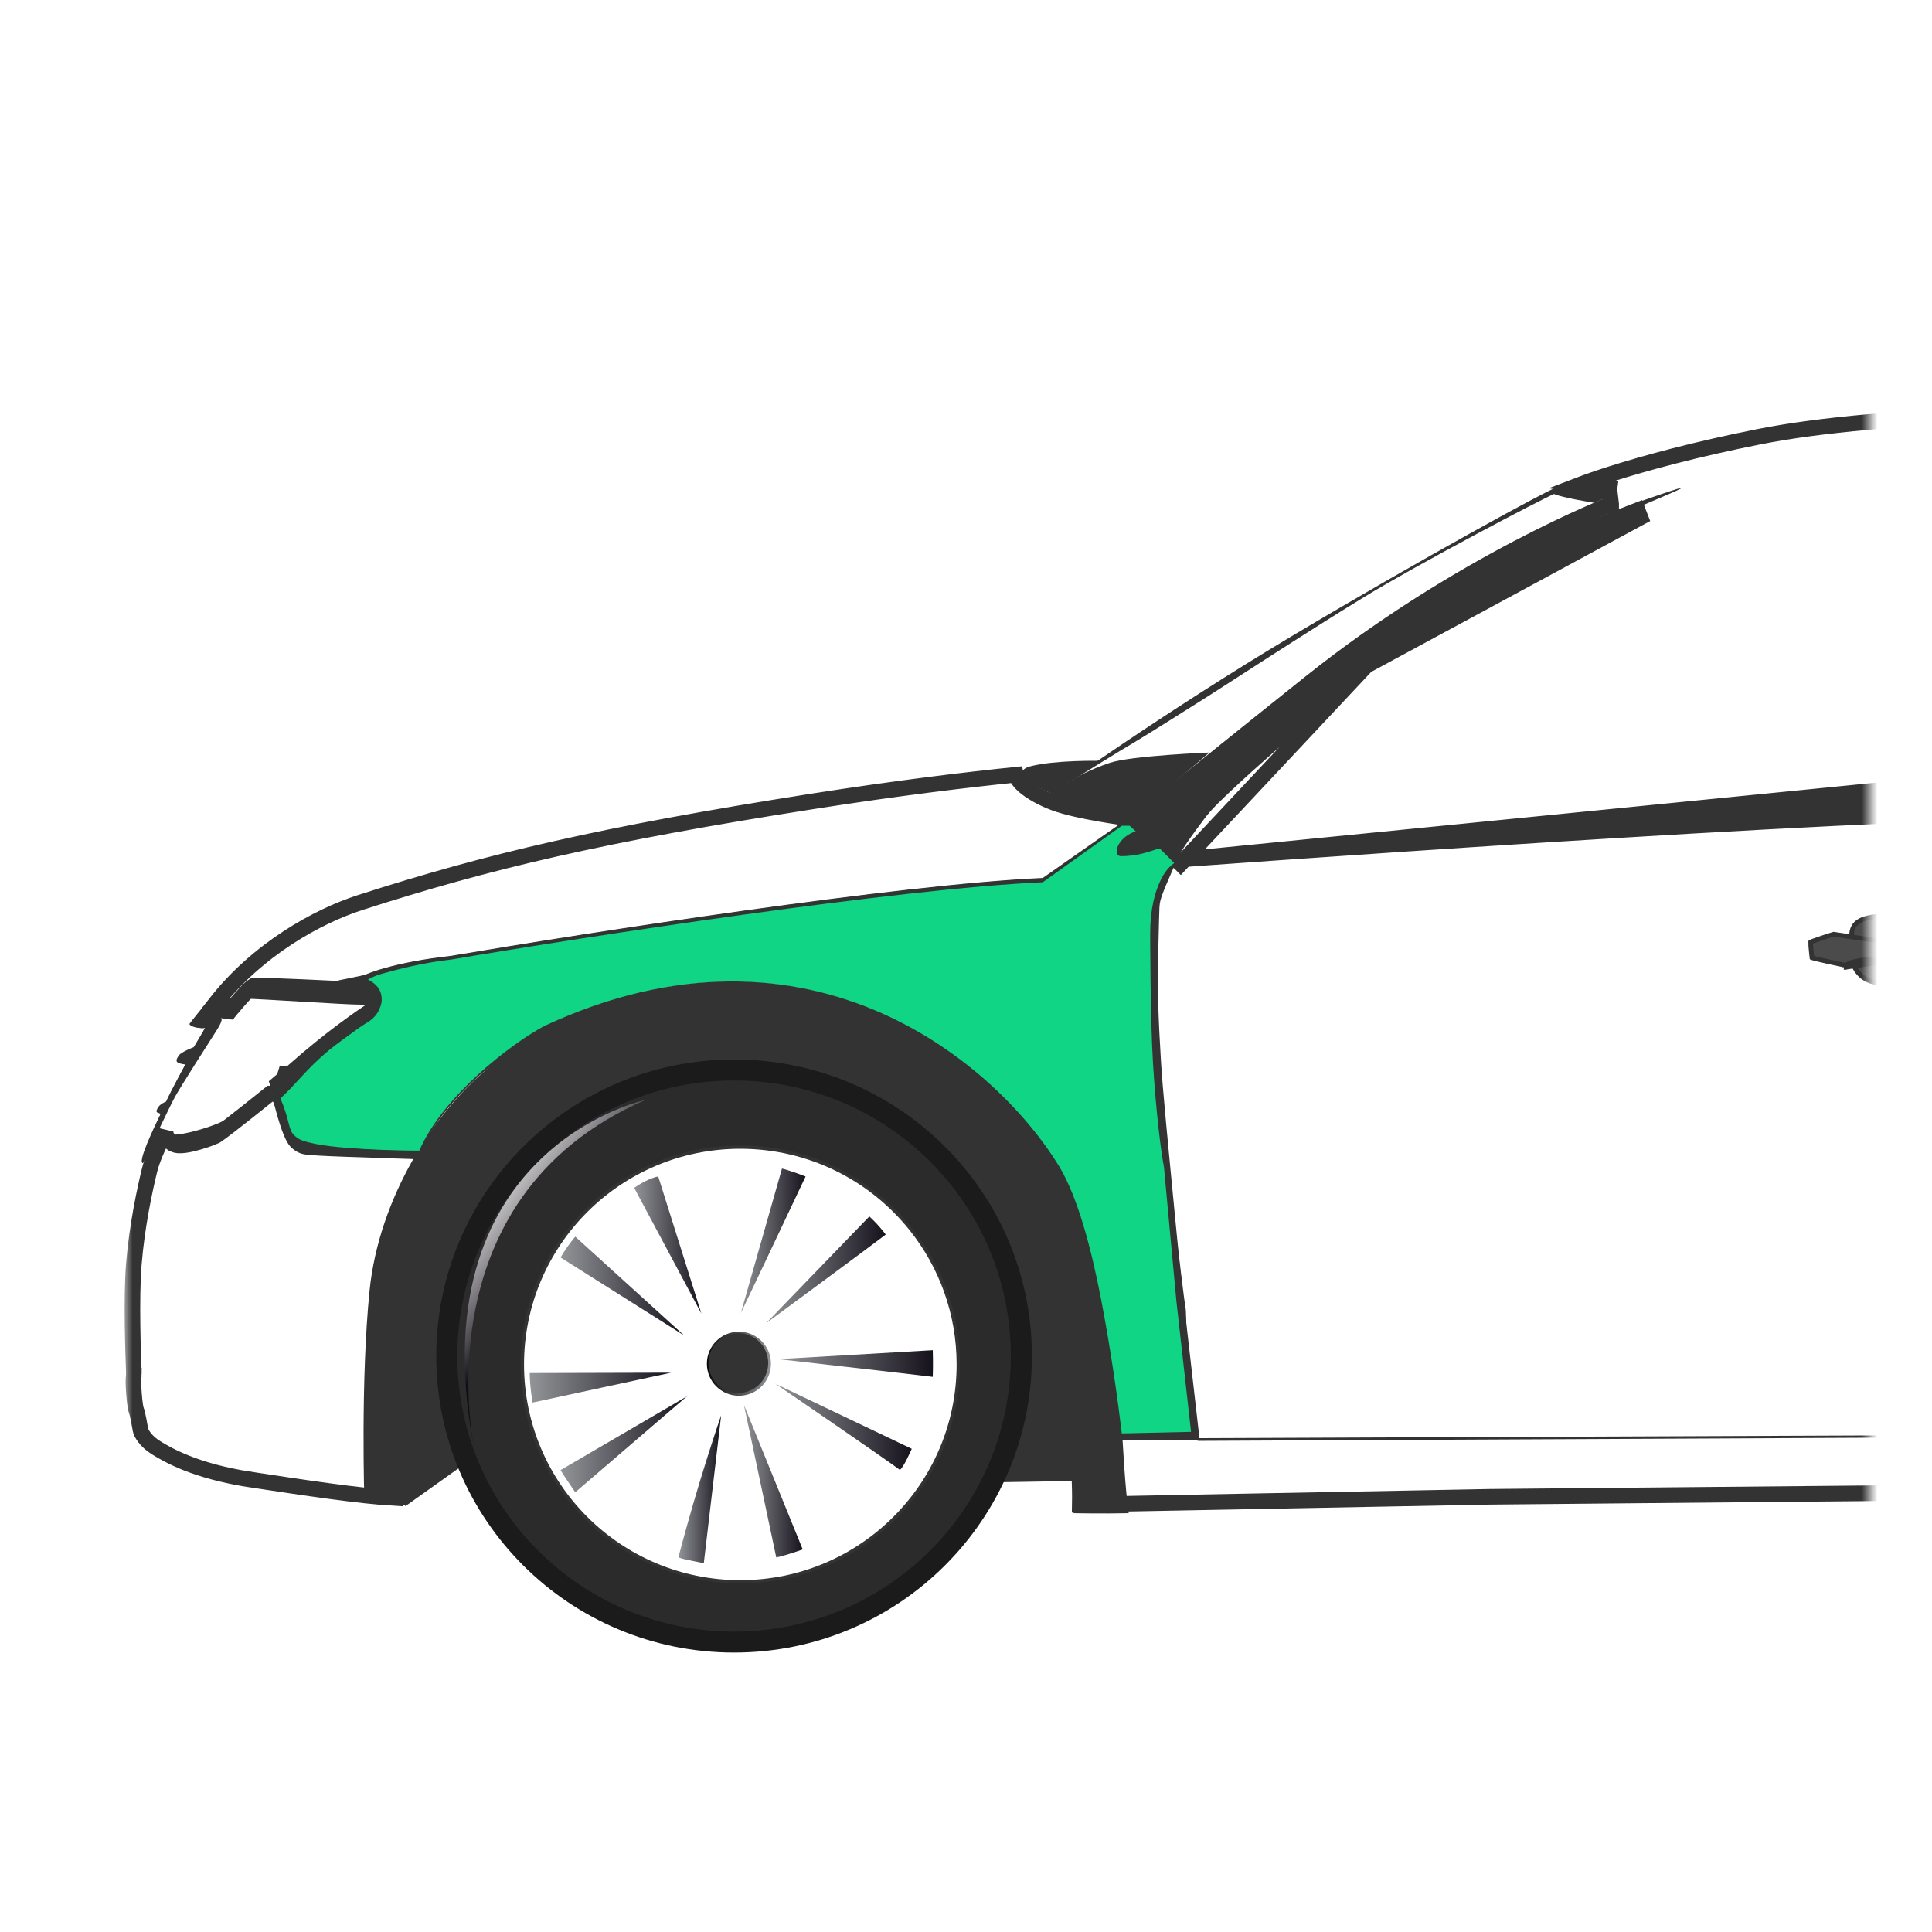 <svg width="124" height="124" viewBox="0 0 124 124" fill="none" xmlns="http://www.w3.org/2000/svg">
<rect width="124" height="124" fill="white"/>
<mask id="mask0_158_791" style="mask-type:alpha" maskUnits="userSpaceOnUse" x="8" y="10" width="112" height="99">
<rect x="8" y="10" width="112" height="99" fill="#D9D9D9"/>
</mask>
<g mask="url(#mask0_158_791)">
<path d="M136.381 30.136L136.515 28.959C136.515 28.959 125.445 28.349 119.732 29.418C114.173 30.456 107.595 31.969 103.73 33.737C99.861 35.502 95.27 37.702 88.81 42.453C82.352 47.205 78.705 50.867 77.55 52.183L77.372 52.202L75.467 54.717C75.467 54.717 121.698 51.477 132.606 51.555L132.826 50.435C132.826 50.435 119.891 50.903 114.178 51.123C107.883 51.365 92.199 52.517 90.742 52.576C90.644 52.537 90.651 52.386 90.651 52.386C90.651 52.386 86.083 53.518 84.686 50.044C84.535 49.299 83.827 47.236 87.184 45.117C87.948 44.743 88.478 44.568 89.46 44.568C89.479 44.489 89.399 43.979 89.423 43.921C89.443 43.862 99.238 36.462 107.324 33.949C115.411 31.437 124.996 30.724 132.331 30.378C134.394 30.28 136.376 30.141 136.376 30.141L136.381 30.136Z" fill="#333333"/>
<path d="M95.607 50.374C95.607 50.374 94.079 42.929 94.01 42.734C93.949 42.536 94.826 41.921 95.571 41.411C96.315 40.901 101.145 37.548 103.762 36.149C106.382 34.75 105.405 35.068 105.046 35.129C102.673 35.534 93.92 41.384 93.017 41.894C92.116 42.404 89.643 44.17 89.643 44.38C89.643 44.59 90.951 45.127 91.281 45.454C91.606 45.781 92.13 47.471 92.13 48.098C92.13 48.726 92.282 51.873 92.614 52.027C94.145 52.732 95.61 50.376 95.61 50.376L95.607 50.374Z" fill="#333333"/>
<path d="M93.103 51.885C93.103 51.885 92.69 51.453 92.478 51.06C92.258 50.667 90.493 45.19 90.71 44.839C90.925 44.485 92.512 42.993 94.143 41.855C95.774 40.715 97.126 39.714 98.147 39.047C99.17 38.379 102.505 36.772 103.35 36.259C104.195 35.749 96.108 39.773 95.342 40.263C94.578 40.754 90.005 43.994 89.863 44.348C89.724 44.702 91.159 47.017 91.57 47.822C91.987 48.628 91.946 50.864 91.889 51.375C91.826 51.888 91.868 52.219 91.868 52.219L93.279 52.122C93.279 52.122 93.476 52.063 93.103 51.885Z" fill="#333333"/>
<path d="M132.48 31.095C132.48 31.095 130.182 31.122 126.598 31.344C123.009 31.569 118.875 31.908 115.306 32.602C111.732 33.295 109.622 33.857 106.995 34.865C104.363 35.873 104.219 35.971 103.687 36.191C103.145 36.415 106.155 34.811 107.4 34.289C108.643 33.766 119.073 31.371 121.066 31.134C123.053 30.9 132.594 30.612 132.594 30.612L132.482 31.095H132.48Z" fill="#4C4D42"/>
<path d="M93.259 52.141C93.259 52.141 93.044 51.258 92.963 50.452C95.732 50.273 109.348 49.197 129.938 48.567L129.616 50.234L93.259 52.139V52.141Z" fill="#333333"/>
<path d="M93.259 52.219C93.259 52.219 93.044 51.336 92.963 50.532C95.732 50.357 109.348 49.275 129.938 48.648L129.616 50.315L93.259 52.219Z" fill="#333333"/>
<path d="M132.531 30.753L132.48 31.095L133.628 31.049C133.628 31.049 129.626 49.285 129.555 49.519C129.484 49.753 129.477 49.922 129.321 49.951C129.164 49.98 97.796 51.25 93.03 51.956L93.132 52.217L129.506 50.383L133.955 30.448L132.529 30.753H132.531Z" fill="#333333"/>
<path d="M136.406 29.999L136.308 30.744C136.308 30.744 127.301 30.685 118.797 31.725C110.298 32.765 102.659 36.318 99.778 37.91C96.894 39.499 90.571 43.857 89.787 44.504C89.611 44.524 89.462 44.541 89.462 44.541L89.418 43.904C89.418 43.904 99.602 35.651 108.846 33.217C118.092 30.785 121.508 30.627 133.893 30.058L136.406 29.999Z" fill="#333333"/>
<path d="M132.973 50.23C132.973 50.23 127.868 50.371 126.003 50.432C124.14 50.491 110.75 51.079 106.47 51.297C102.193 51.514 93.672 52.063 93.318 52.063L92.495 51.238C92.495 51.238 92.297 51.14 92.161 51.297C92.024 51.453 91.907 52.1 91.67 52.161C91.435 52.219 90.906 52.298 90.906 52.298C90.906 52.298 90.493 52.454 90.766 52.593C91.157 52.603 103.506 51.739 106.47 51.563C109.437 51.385 130.126 50.452 132.893 50.51C133.032 50.432 132.973 50.23 132.973 50.23Z" fill="#333333"/>
<path d="M88.816 44.683L88.816 44.683C89.163 44.618 89.74 44.584 90.317 44.819C90.376 44.843 90.438 44.867 90.502 44.892C91.121 45.134 91.892 45.436 92.11 46.35L92.11 46.351C92.365 47.414 92.419 49.243 92.434 49.778L92.435 49.801C92.435 49.801 92.435 49.801 92.435 49.802C92.441 50.047 92.438 50.383 92.405 50.709C92.373 51.041 92.312 51.339 92.216 51.522C92.112 51.716 91.995 51.863 91.842 51.975C91.688 52.088 91.488 52.173 91.211 52.229C90.919 52.286 90.223 52.409 89.421 52.446C88.615 52.483 87.721 52.432 87.025 52.156C85.603 51.592 84.434 50.463 84.621 48.739L84.621 48.739C84.713 47.872 85.2 46.963 85.951 46.215C86.7 45.468 87.705 44.892 88.816 44.683Z" fill="url(#paint0_linear_158_791)" stroke="#434343" stroke-width="0.3"/>
<path d="M91.469 51.538C91.664 50.728 91.674 50.281 91.625 49.563C91.569 48.843 91.493 47.219 91.415 46.775C91.337 46.331 91.283 45.886 90.839 45.52C90.392 45.154 89.921 44.944 89.645 44.851C89.379 44.763 88.861 44.536 88.256 44.67V44.656C88.881 44.497 89.418 44.734 89.692 44.824C89.967 44.914 90.436 45.127 90.88 45.491C91.325 45.857 91.379 46.304 91.459 46.748C91.537 47.192 91.613 48.813 91.667 49.536C91.72 50.257 91.708 50.701 91.51 51.514C91.391 52.012 91.083 52.263 90.861 52.383C91.076 52.254 91.349 52.005 91.466 51.541L91.469 51.538Z" fill="#333333"/>
<path d="M99.737 31.706C98.897 32.06 91.118 36.142 87.548 38.322C83.976 40.5 78.263 44.231 77.48 44.721C76.691 45.212 73.707 47.114 72.765 47.666C71.825 48.215 69.725 49.529 69.078 49.924C68.429 50.318 67.457 50.911 67.457 50.911C67.457 50.911 74.694 45.73 83.034 40.754C91.274 35.844 99.329 31.449 99.798 31.332C99.951 31.378 101.262 31.571 101.841 31.637L103.291 31.855C103.291 31.855 102.94 31.999 102.325 32.272C102.183 32.25 100.235 31.933 99.739 31.703L99.737 31.706Z" fill="#333333"/>
<path d="M67.877 51.074C67.877 51.074 67.865 50.747 68.638 50.171C69.408 49.595 70.514 48.831 70.514 48.831C70.514 48.831 67.725 48.777 66.158 49.177C64.505 49.6 67.171 50.855 67.877 51.077V51.074Z" fill="#333333"/>
<path d="M77.621 48.298C77.621 48.298 72.615 48.496 71.234 48.96C69.913 49.402 69.022 49.915 68.704 50.125C68.392 50.335 67.405 50.93 67.405 50.93C67.405 50.93 68.685 51.604 72.852 52.146C72.852 52.146 72.711 52.376 73.197 52.034C73.678 51.694 77.621 48.298 77.621 48.298Z" fill="#333333"/>
<path d="M17.959 68.394L17.72 69.171L18.726 68.443L17.959 68.394Z" fill="#333333"/>
<path d="M14.954 65.44C14.954 65.44 15.21 65.086 15.376 64.901C14.964 64.979 13.511 64.696 13.364 64.644C13.218 64.596 13.03 64.62 13.03 64.62C13.03 64.62 12.307 65.509 12.158 65.716C12.149 65.804 12.512 66.031 13.169 65.973L12.432 67.21C12.432 67.21 11.638 67.506 11.479 67.74C11.318 67.977 11.216 68.172 11.567 68.26C11.863 68.309 11.902 68.319 11.902 68.319C11.902 68.319 11.047 69.85 10.657 70.704C10.432 70.792 10.251 70.919 10.173 71.036C10.095 71.153 9.98 71.351 10.095 71.4C10.215 71.449 10.315 71.488 10.315 71.488C10.315 71.488 8.996 74.108 9.104 74.579C9.155 74.777 9.255 74.533 9.341 74.325C9.429 74.118 10.881 71.036 11.226 70.406C11.567 69.779 13.533 66.707 13.787 66.314C14.043 65.921 14.356 65.411 14.172 65.343C14.172 65.343 14.556 65.421 14.954 65.44Z" fill="#333333"/>
<path d="M69.017 95.051L64.109 95.132C64.109 95.132 66.546 86.533 65.484 83C64.422 79.467 59.829 72.125 54.726 70.477C49.624 68.829 41.374 69.025 38.197 71.183C35.016 73.341 30.306 79.662 29.754 83.354C29.207 87.043 30.504 92.856 30.66 93.364L26.026 96.663C26.026 96.663 24.73 95.444 24.61 91.951C24.495 88.459 23.631 79.86 27.127 75.226C30.616 70.594 42.865 63.331 49.541 64.037C56.218 64.745 63.44 66.158 65.874 70.594C68.304 75.028 70.86 88.613 70.779 91.716C70.701 94.817 69.368 94.973 69.014 95.051H69.017Z" fill="#333333"/>
<path d="M11.047 72.802C11.047 72.802 11.265 72.889 12.168 72.675C13.069 72.46 14.265 72.106 15.445 71.341C16.621 70.575 23.782 65.157 23.765 64.864C23.746 64.571 23.572 64.474 22.903 64.474C22.235 64.474 16.346 64.1 15.994 64.1C15.642 64.1 16.128 63.275 16.58 63.197C17.034 63.118 23.55 63.648 23.965 64.039C24.376 64.432 24.693 65.199 23.099 66.297C21.512 67.396 14.324 72.816 13.284 73.07C12.244 73.326 11.248 73.649 11.045 72.804L11.047 72.802Z" fill="#333333"/>
<path d="M22.633 63.518C22.207 63.485 20.764 63.412 19.388 63.352C18.697 63.322 18.018 63.294 17.485 63.276C16.972 63.259 16.554 63.248 16.42 63.257L16.291 63.265L16.183 63.335C16.114 63.379 16.048 63.439 16.003 63.482C15.949 63.533 15.89 63.593 15.83 63.656C15.709 63.782 15.57 63.936 15.441 64.081C15.311 64.227 15.188 64.369 15.098 64.474C15.085 64.489 15.072 64.503 15.061 64.517C15.037 64.521 15.012 64.526 14.987 64.531C14.924 64.542 14.861 64.552 14.81 64.559C14.775 64.563 14.757 64.564 14.751 64.565C14.742 64.564 14.727 64.562 14.703 64.558C14.666 64.552 14.619 64.545 14.563 64.535C14.452 64.516 14.314 64.491 14.172 64.464C14.053 64.442 13.933 64.42 13.826 64.399C16.54 60.92 20.39 58.805 23.108 57.93L23.108 57.93C31.378 55.267 38.625 53.553 52.15 51.434C57.632 50.576 62.065 50.045 65.21 49.724C65.245 49.868 65.315 49.992 65.385 50.09C65.473 50.214 65.586 50.331 65.706 50.436C66.176 50.851 66.946 51.267 67.689 51.541C68.443 51.819 69.589 52.058 70.563 52.229C71.445 52.384 72.223 52.491 72.517 52.526C72.534 52.543 72.552 52.558 72.571 52.573C72.669 52.647 72.77 52.669 72.835 52.676C72.952 52.689 73.048 52.66 73.081 52.65C73.127 52.636 73.165 52.619 73.187 52.608C73.2 52.603 73.21 52.597 73.218 52.593L73.228 52.588L73.232 52.586L73.234 52.585L73.235 52.584L73.235 52.584L73.235 52.584C73.235 52.584 73.235 52.584 72.994 52.146L73.235 52.584L73.286 52.556L73.328 52.518L73.329 52.518L73.329 52.518L73.329 52.518L73.329 52.517L73.33 52.517L73.338 52.509C73.347 52.501 73.362 52.488 73.386 52.468C73.432 52.428 73.51 52.361 73.636 52.256C73.886 52.046 74.323 51.683 75.065 51.077C76.548 49.865 79.249 47.68 84.117 43.794C88.956 39.931 93.782 37.068 97.401 35.171C99.209 34.223 100.714 33.517 101.766 33.049C102.292 32.815 102.704 32.64 102.984 32.524C103.124 32.466 103.231 32.423 103.302 32.395C103.338 32.38 103.365 32.37 103.382 32.363L103.402 32.355L103.407 32.353L103.408 32.353L103.408 32.353L103.408 32.352L103.295 31.391L103.228 31.886L103.295 31.391L103.295 31.391L103.294 31.391L103.293 31.391L103.286 31.39L103.258 31.386L103.154 31.372C103.065 31.359 102.936 31.342 102.781 31.32C102.472 31.278 102.057 31.22 101.635 31.159C101.545 31.147 101.455 31.134 101.366 31.121C101.897 30.918 102.576 30.681 103.393 30.421C105.631 29.707 108.878 28.828 112.876 28.033C120.848 26.449 134.932 26.209 148.172 26.785L148.193 26.285L148.172 26.785C160.396 27.315 172.328 29.974 174.554 30.47C174.73 30.51 174.846 30.535 174.896 30.545L175.078 30.582L175.204 30.511C175.206 30.511 175.208 30.51 175.21 30.51C175.245 30.503 175.297 30.495 175.366 30.487C175.503 30.471 175.676 30.459 175.851 30.449C176.024 30.439 176.192 30.433 176.318 30.429C176.38 30.427 176.432 30.425 176.468 30.424L176.509 30.424L176.519 30.423L176.522 30.423L176.523 30.423L176.513 29.923L176.523 30.423L176.642 30.421L176.747 30.365L178.192 29.596L178.264 29.601C178.262 29.604 178.261 29.606 178.259 29.608C178.185 29.709 178.093 29.841 178.042 29.957L178.041 29.959C177.94 30.193 177.943 30.474 177.95 30.623C177.954 30.712 177.962 30.791 177.969 30.848C177.972 30.876 177.975 30.9 177.978 30.917L177.981 30.938L177.982 30.944L177.982 30.946L177.982 30.947L177.982 30.947L177.982 30.948L178.033 31.255L178.332 31.345L178.332 31.345L178.333 31.345L178.334 31.346L178.342 31.348L178.371 31.357L178.482 31.389C178.577 31.418 178.712 31.457 178.875 31.505C178.968 31.532 179.07 31.561 179.178 31.593L177.777 32.053L179.452 32.474C185.883 34.091 202.316 40.783 207.412 42.911C213.22 45.44 214.763 45.664 215.382 45.755C215.418 45.76 215.452 45.765 215.483 45.77L215.547 45.78L215.611 45.773C215.675 45.767 215.743 45.756 215.808 45.738C215.868 45.721 215.959 45.69 216.046 45.624C216.099 45.584 216.154 45.526 216.196 45.452C221.385 46.479 226.574 47.635 230.637 48.585C232.873 49.108 234.766 49.569 236.129 49.912C236.81 50.083 237.358 50.225 237.749 50.33C237.945 50.383 238.1 50.425 238.211 50.458C238.298 50.483 238.344 50.498 238.361 50.504C238.369 50.506 238.371 50.507 238.369 50.506L238.369 50.506C238.846 50.717 239.003 50.852 239.061 51.036L239.061 51.037C239.076 51.082 239.101 51.23 239.125 51.489C239.147 51.729 239.165 52.021 239.18 52.321C239.209 52.919 239.221 53.526 239.221 53.765C239.221 54.324 239.36 55.369 239.765 56.637L239.765 56.638C239.795 56.731 239.828 56.832 239.863 56.94C240.29 58.266 241.062 60.664 241.591 62.684L241.591 62.684C242.157 64.841 242.389 66.93 242.52 68.261C242.589 68.958 242.708 69.438 242.875 69.797C243.049 70.171 243.261 70.38 243.439 70.543C243.517 70.614 243.58 70.724 243.624 70.841C243.645 70.896 243.659 70.944 243.668 70.978C243.669 70.981 243.67 70.985 243.671 70.988L243.671 71.011L243.673 71.214L243.682 71.954C243.689 72.575 243.699 73.425 243.709 74.34C243.729 76.17 243.748 78.254 243.748 79.284C243.748 81.326 243.537 83.791 243.411 84.683C243.345 85.143 243.282 85.572 243.207 85.93C243.132 86.292 243.057 86.513 242.996 86.615C242.762 86.921 242.324 87.273 241.682 87.655C241.04 88.037 240.233 88.426 239.314 88.812C237.478 89.583 235.234 90.327 233.051 90.978C230.87 91.628 228.76 92.182 227.195 92.573C226.412 92.768 225.766 92.923 225.316 93.029C225.238 93.047 225.166 93.064 225.1 93.079C224.976 93.108 224.874 93.132 224.796 93.15L224.662 93.18L222.849 93.219C222.992 83.964 221.797 80.434 220.876 78.275C220.412 77.185 218.777 73.707 215.514 70.67C212.237 67.621 207.32 65.02 200.343 65.724C186.387 67.13 182.214 79.046 181.378 82.554C180.953 84.335 180.7 87.724 180.551 90.621C180.477 92.08 180.428 93.43 180.398 94.415C180.384 94.881 180.374 95.265 180.367 95.541L162.782 95.833L162.778 95.833L128.037 95.767L128.031 95.767L95.639 96.067L95.635 96.067L69.304 96.568C69.327 95.464 69.244 93.407 69.096 91.175C68.915 88.454 68.633 85.4 68.302 83.336C67.633 79.144 65.798 74.573 60.331 70.109L60.015 70.497L60.331 70.109C57.572 67.857 54.371 66.713 51.877 66.131C50.627 65.84 49.548 65.688 48.78 65.608C48.395 65.568 48.088 65.547 47.875 65.535C47.769 65.529 47.686 65.526 47.63 65.524C47.601 65.523 47.579 65.522 47.564 65.522L47.551 65.522C40.489 65.098 33.368 68.696 29.408 73.822C25.653 78.68 25.432 84.688 25.336 87.294C25.33 87.452 25.325 87.598 25.319 87.73L25.319 87.731C25.271 88.915 25.287 91.159 25.314 93.094C25.327 94.064 25.344 94.961 25.357 95.615C25.361 95.818 25.365 95.998 25.368 96.149C23.123 96.028 19.441 95.472 16.074 94.96L15.999 95.454L16.074 94.96C12.528 94.42 10.764 93.379 10.02 92.921C9.322 92.492 9.051 91.955 9.019 91.788L9.019 91.784C9.004 91.708 8.987 91.616 8.969 91.512L8.965 91.494C8.946 91.384 8.924 91.264 8.901 91.144C8.857 90.916 8.801 90.654 8.735 90.469C8.707 90.389 8.669 90.178 8.636 89.871C8.605 89.582 8.583 89.259 8.571 88.991L8.571 88.987C8.557 88.733 8.563 88.558 8.571 88.443C8.575 88.386 8.58 88.341 8.585 88.304C8.585 88.302 8.585 88.299 8.585 88.296C8.589 88.271 8.596 88.211 8.596 88.164L8.593 88.163C8.593 88.14 8.59 88.078 8.587 87.983C8.552 87.097 8.407 83.337 8.592 81.112L8.592 81.112C8.796 78.62 9.314 76.273 9.588 75.146L9.588 75.144C9.757 74.435 10.121 73.623 10.627 72.623C10.627 72.667 10.63 72.713 10.639 72.761C10.667 72.921 10.746 73.036 10.83 73.117C10.87 73.217 10.935 73.299 11.01 73.359C11.177 73.494 11.379 73.513 11.481 73.518C11.72 73.53 12.02 73.479 12.293 73.417C12.853 73.289 13.519 73.062 13.844 72.905L13.876 72.889L13.906 72.869C14.274 72.62 15.179 71.912 15.971 71.283C16.372 70.965 16.751 70.662 17.03 70.438C17.153 70.339 17.257 70.256 17.334 70.194L18.046 70.244L17.829 69.56C17.872 69.523 17.921 69.483 17.973 69.439C18.21 69.241 18.525 68.982 18.834 68.738L18.845 68.729L18.855 68.72C21.294 66.56 23.236 65.256 23.785 64.887C23.825 64.86 23.858 64.838 23.883 64.821L23.927 64.791L23.963 64.753C24.042 64.671 24.273 64.402 24.136 64.056C24.075 63.901 23.964 63.809 23.884 63.759C23.804 63.708 23.72 63.676 23.653 63.655C23.406 63.58 23.023 63.548 22.633 63.518ZM22.633 63.518C22.632 63.518 22.632 63.518 22.632 63.518L22.594 64.017L22.633 63.519C22.633 63.519 22.633 63.518 22.633 63.518ZM75.774 55.445L75.356 55.027L75.351 55.022L74.579 54.25L75.442 54.186C75.478 54.136 75.52 54.079 75.566 54.014C75.725 53.793 75.94 53.496 76.16 53.196C76.38 52.896 76.609 52.59 76.794 52.351C76.887 52.232 76.972 52.125 77.042 52.042C77.077 52.002 77.112 51.962 77.145 51.928L77.147 51.926C77.156 51.917 77.172 51.9 77.194 51.88C77.441 51.57 78.023 50.995 78.758 50.305C79.557 49.556 80.58 48.632 81.666 47.678C83.833 45.776 86.275 43.734 87.7 42.722L75.774 55.445ZM75.774 55.445L75.984 55.149M75.774 55.445L75.984 55.149M75.984 55.149L76.226 55.131C76.544 55.108 77.011 55.074 77.612 55.031C78.812 54.944 80.543 54.821 82.663 54.673C86.903 54.376 92.7 53.981 98.93 53.587C111.397 52.799 125.573 52.015 132.476 52.029L132.484 52.029L132.492 52.028C134.6 51.964 138.142 51.865 141.985 51.757C149.116 51.557 157.281 51.328 159.224 51.242C162.201 51.113 183.423 50.642 185.849 50.642C187.07 50.642 188.513 50.622 189.649 50.602C190.217 50.593 190.709 50.583 191.059 50.576C191.234 50.572 191.374 50.569 191.47 50.567L191.58 50.564L191.608 50.564L191.615 50.563L191.617 50.563L191.618 50.563L191.618 50.563L192.086 50.552L192.106 50.085L191.606 50.063C192.106 50.085 192.106 50.085 192.106 50.085L192.106 50.084L192.106 50.083L192.106 50.08L192.106 50.069L192.108 50.029C192.109 49.994 192.11 49.944 192.111 49.88C192.113 49.753 192.113 49.57 192.109 49.345C192.1 48.895 192.07 48.275 191.986 47.591C191.821 46.255 191.436 44.556 190.49 43.479C190.49 43.479 190.49 43.478 190.49 43.478L190.114 43.808L75.984 55.149ZM215.384 45.482C215.386 45.484 215.387 45.485 215.387 45.485C215.387 45.485 215.386 45.484 215.384 45.482ZM239.538 50.886C239.406 50.466 239.04 50.256 238.571 50.049L239.538 50.886ZM105.288 33.21L105.107 32.744C97.38 35.744 91.614 39.903 88.536 42.122C88.231 42.342 87.952 42.543 87.7 42.722L105.288 33.21Z" fill="white" stroke="#333333"/>
<path d="M9.261 74.23C9.261 74.23 10.569 70.897 13.321 66.588C13.944 65.609 13.975 65.411 13.975 65.411C13.975 65.411 13.426 65.831 13.24 65.882C13.057 65.934 12.84 65.948 12.537 65.868C12.232 65.79 12.811 66.058 13.172 65.97C12.652 66.927 11.973 68.131 11.973 68.131C11.973 68.131 11.841 68.236 11.583 68.17C11.319 68.107 11.641 68.29 11.905 68.317C11.727 68.632 10.594 70.824 10.318 71.488C10.035 72.152 9.356 73.707 9.263 74.232L9.261 74.23Z" fill="#333333"/>
<path d="M15.332 64.959L15.049 65.291C15.049 65.291 14.028 65.291 13.716 65.262C13.401 65.233 13.145 65.184 13.052 65.184C12.949 65.184 13.54 65.184 13.774 65.155C14.011 65.125 14.148 65.076 13.989 65.015C13.833 64.957 13.472 64.908 13.293 64.82C13.115 64.732 13.025 64.617 13.025 64.617C13.025 64.617 13.372 64.781 13.528 64.82C13.684 64.859 14.646 65.037 14.744 65.037C14.841 65.037 15.33 64.959 15.33 64.959H15.332Z" fill="#333333"/>
<path d="M70.482 54.17C71.344 53.484 72.64 52.339 72.862 52.114C72.833 52.195 72.891 52.18 72.957 52.154C72.874 52.239 72.215 52.847 71.741 53.24C71.273 53.633 67.876 56.263 67.483 56.441L67.347 56.487C67.62 56.382 69.617 54.856 70.479 54.17H70.482Z" fill="#333333"/>
<path d="M66.995 56.656C66.267 56.792 49.68 58.304 37.763 60.052C25.848 61.797 26.475 61.858 24.32 62.781C22.432 63.565 22.215 63.773 22.142 63.909C22.059 64.049 22.066 63.726 22.046 64.215H22.132C22.132 64.215 22.183 63.968 22.303 63.87C22.418 63.773 24.166 62.979 25.006 62.637C25.84 62.298 26.248 62.1 27.186 61.898C28.136 61.695 30.084 61.341 31.026 61.19C31.966 61.038 38.431 60.037 39.486 59.893C40.538 59.749 48.552 58.692 49.101 58.653C49.643 58.611 58.13 57.642 58.562 57.618C58.994 57.591 65.818 56.851 66.263 56.805C66.707 56.758 66.758 56.739 66.831 56.731C66.902 56.726 66.995 56.651 66.995 56.651V56.656Z" fill="#333333"/>
<path d="M70.821 54.929C73.805 52.495 84.916 43.467 89.826 40.127C94.734 36.791 99.839 34.081 105.569 32.079C111.297 30.075 104.9 32.59 103.721 33.178C102.546 33.766 97.405 36.357 95.437 37.536C93.474 38.713 88.766 41.855 86.213 43.896C83.661 45.937 78.79 50.217 77.733 51.316C76.676 52.415 75.572 53.711 75.062 54.258C74.552 54.81 74.276 54.81 73.646 54.888C73.019 54.966 71.688 55.122 71.214 55.122C70.741 55.122 70.819 54.927 70.819 54.927L70.821 54.929Z" fill="#333333"/>
<path d="M74.723 56.131C74.723 56.131 75.392 54.693 75.59 54.392C75.78 54.092 77.091 52.522 77.172 52.403C77.25 52.285 77.355 52.246 77.106 52.273C76.854 52.3 74.842 52.312 74.41 52.288C73.978 52.261 73.168 52.151 73.036 52.1L73.077 52.061C73.077 52.061 74.161 52.183 74.422 52.195C74.686 52.207 77.587 52.168 77.587 52.168C77.587 52.168 76.046 54.153 75.572 55.074C75.128 55.945 74.723 56.133 74.723 56.133V56.131Z" fill="#333333"/>
<path d="M169.232 91.933C169.474 91.892 169.677 91.794 169.684 91.792C169.996 91.672 169.975 91.662 170.16 91.558C170.348 91.45 169.855 91.916 169.594 91.96C169.432 91.985 169.442 91.978 169.293 91.995C169.369 92.014 169.186 92.048 169.186 92.048L76.942 92.478L76.803 92.307C76.803 92.307 164.364 91.946 169.232 91.931V91.933Z" fill="#333333"/>
<path d="M30.548 73.844C30.548 73.844 21.627 73.725 20.77 73.607C19.92 73.49 19.283 73.544 18.653 72.548C18.025 71.554 17.51 70.35 17.347 69.681C17.466 70.428 18.064 73.031 18.653 73.607C19.244 74.183 19.684 74.105 20.5 74.171C21.311 74.237 30 74.5 30 74.5L30.55 73.844H30.548Z" fill="#333333"/>
<path d="M68.909 97.119C68.909 97.119 68.638 88.952 67.498 82.631C66.358 76.31 61.965 71.156 57.248 68.566C52.536 65.975 44.726 64.246 36.871 68.446C29.022 72.648 27.293 78.144 26.507 81.913C25.726 85.681 25.933 95.72 26.143 96.609C25.21 96.675 23.389 96.421 23.389 96.421C23.389 96.421 23.133 88.628 23.721 82.817C24.309 77.008 27.801 71.237 31.81 68.172C35.812 65.111 42.172 61.539 53.049 63.895C63.921 66.251 70.389 75.939 71.458 83.759C71.849 86.626 72 94 72.439 97.119C70.716 97.158 68.909 97.119 68.909 97.119Z" fill="#333333"/>
<path d="M76.964 92.48C76.964 92.48 76.2 85.786 76.163 85.471C76.122 85.158 76.141 84.157 76.083 83.881C76.022 83.608 75.609 80.231 75.536 79.328C75.453 78.427 74.806 71.888 74.632 69.73C74.454 67.569 74.317 64.706 74.317 63.153C74.317 61.6 74.396 58.619 74.415 58.245C74.437 57.872 74.493 57.715 74.635 57.322C74.769 56.929 75.531 55.218 75.78 54.681C75.516 54.693 75.47 54.715 75.47 54.715C75.47 54.715 75.084 55.284 74.74 56.087C74.396 56.893 74.198 57.422 74.161 57.666C74.122 57.913 74.083 58.284 74.032 59.639C73.983 60.994 74.012 64.644 74.064 65.853C74.11 67.061 74.249 68.876 74.317 69.859C74.383 70.841 74.542 72.343 74.632 73.168C74.718 73.993 74.942 76.151 75.04 77.133C75.143 78.114 75.338 79.802 75.453 80.92C75.572 82.04 75.778 83.757 75.809 84.072C75.838 84.387 75.856 85.239 75.897 85.524C75.934 85.81 76.18 88.213 76.266 88.891C76.359 89.568 76.583 91.814 76.603 92.002C76.622 92.19 76.683 92.473 76.964 92.485V92.48Z" fill="#333333"/>
<path d="M123.515 62.971L123.515 62.971L123.508 62.972C122.799 63.056 121.435 63.096 120.768 63.091C120.139 63.084 119.532 62.858 119.124 62.24C118.927 61.94 118.843 61.501 118.819 61.042C118.795 60.596 118.828 60.156 118.852 59.847C118.852 59.843 118.852 59.839 118.853 59.834C118.911 59.447 119.128 59.226 119.39 59.086C119.658 58.943 119.967 58.89 120.199 58.85L120.203 58.85L120.204 58.85C120.641 58.774 121.427 58.761 122.725 58.779L122.725 58.779C123.343 58.785 123.752 58.971 124.026 59.187C124.303 59.404 124.452 59.659 124.538 59.819C124.62 59.974 124.661 60.077 124.697 60.317C124.735 60.564 124.765 60.944 124.821 61.645L124.823 61.668C124.791 62.279 124.47 62.599 124.154 62.772C123.992 62.86 123.831 62.911 123.709 62.939C123.649 62.953 123.599 62.961 123.565 62.966C123.547 62.968 123.534 62.969 123.526 62.97L123.517 62.971L123.515 62.971Z" fill="#4B4B4B" stroke="#333333" stroke-width="0.3"/>
<path d="M127.715 61.456L127.684 61.309L127.691 61.308L127.693 61.307C127.695 61.307 127.696 61.306 127.697 61.306L127.699 61.305L127.698 61.291L127.694 61.184C127.691 61.095 127.685 60.974 127.679 60.847C127.672 60.72 127.663 60.589 127.654 60.479C127.644 60.363 127.633 60.286 127.625 60.257C127.617 60.229 127.611 60.217 127.609 60.212C127.607 60.212 127.604 60.21 127.6 60.209C127.588 60.204 127.568 60.198 127.537 60.192C127.465 60.178 126.862 60.062 126.276 59.949L125.475 59.795L125.214 59.745L125.142 59.731L125.123 59.727L125.118 59.726L125.116 59.726L125.116 59.726L125.116 59.726L125.144 59.578L125.116 59.726L125.071 59.717C125.07 59.717 125.068 59.717 125.066 59.717C125.041 59.717 125.005 59.718 124.953 59.721C124.916 59.723 124.855 59.729 124.768 59.737C124.379 59.775 123.457 59.865 121.714 59.899C121.714 59.899 121.714 59.899 121.714 59.899L127.715 61.456ZM127.715 61.456L127.684 61.309L127.684 61.309L127.683 61.309L127.683 61.309L127.679 61.31L127.663 61.314L127.605 61.326L127.392 61.371C127.214 61.409 126.971 61.461 126.71 61.515C126.189 61.624 125.604 61.743 125.338 61.789L125.338 61.789C125.07 61.837 125.03 61.812 125.022 61.807L125.022 61.807C125.017 61.804 125.011 61.8 125 61.789C124.998 61.787 124.994 61.784 124.99 61.78C124.979 61.77 124.965 61.757 124.953 61.746C124.91 61.709 124.854 61.668 124.767 61.631C124.6 61.558 124.342 61.503 123.884 61.471C123.423 61.439 122.748 61.429 121.739 61.455L121.739 61.455C120.726 61.482 120.01 61.553 119.528 61.626C119.287 61.662 119.104 61.7 118.971 61.733C118.842 61.765 118.751 61.795 118.701 61.82C118.671 61.836 118.645 61.85 118.621 61.863C118.581 61.885 118.547 61.903 118.508 61.919C118.454 61.941 118.417 61.947 118.385 61.943L118.385 61.942L118.381 61.942C118.315 61.933 117.844 61.832 117.357 61.723C117.117 61.669 116.877 61.614 116.688 61.569C116.494 61.523 116.368 61.491 116.341 61.481C116.311 61.47 116.302 61.455 116.297 61.445C116.294 61.439 116.293 61.434 116.292 61.43C116.292 61.43 116.292 61.429 116.292 61.429L116.292 61.426L116.291 61.419L116.142 61.436L116.291 61.419L116.291 61.419L116.291 61.419L116.291 61.418L116.291 61.417L116.29 61.41L116.288 61.386L116.277 61.297C116.269 61.223 116.258 61.123 116.248 61.018C116.237 60.913 116.227 60.804 116.22 60.712C116.213 60.616 116.21 60.551 116.211 60.526L116.212 60.526L116.212 60.521C116.213 60.489 116.215 60.471 116.217 60.461C116.218 60.46 116.219 60.46 116.221 60.459C116.234 60.451 116.255 60.442 116.29 60.428C116.432 60.373 117.399 60.039 117.695 59.96L127.715 61.456ZM127.715 61.456C127.715 61.456 125.901 61.844 125.364 61.937C125.007 62.001 124.961 61.958 124.884 61.886C124.846 61.851 124.8 61.809 124.707 61.768C124.422 61.644 123.757 61.554 121.743 61.605M127.715 61.456L121.743 61.605M121.743 61.605C119.727 61.658 118.904 61.886 118.769 61.954C118.746 61.966 118.723 61.978 118.7 61.99C118.587 62.051 118.48 62.109 118.362 62.091L121.743 61.605ZM125.145 59.577C125.144 59.576 125.143 59.574 125.138 59.573L125.145 59.577Z" fill="#4B4B4B" stroke="#333333" stroke-width="0.3"/>
<path d="M66.23 87.032C66.23 76.523 57.669 68 47.115 68C36.56 68 28 76.521 28 87.032C28 97.543 36.555 106.063 47.115 106.063C57.674 106.063 66.23 97.54 66.23 87.032Z" fill="#1B1B1B"/>
<path d="M64.877 87.032C64.877 77.263 56.922 69.348 47.115 69.348C37.307 69.348 29.352 77.263 29.352 87.032C29.352 96.8 37.304 104.718 47.115 104.718C56.925 104.718 64.877 96.8 64.877 87.032Z" fill="#2B2B2B"/>
<path d="M41.604 77.676C41.604 77.676 40.396 78.416 39.783 78.95C40.745 80.029 43.553 82.964 43.553 82.964C43.553 82.964 43.789 82.637 44.185 82.439C42.842 79.563 41.604 77.673 41.604 77.673V77.676Z" fill="#333333"/>
<path d="M61.608 87.574C61.608 79.812 55.299 73.52 47.515 73.52C39.731 73.52 33.42 79.812 33.42 87.574C33.42 95.335 39.731 101.627 47.515 101.627C55.299 101.627 61.608 95.335 61.608 87.574Z" fill="#333333"/>
<path d="M61.398 87.574C61.398 84.314 60.267 81.314 58.375 78.948C55.831 75.769 51.913 73.733 47.515 73.73C39.849 73.73 33.633 79.927 33.633 87.574C33.633 95.221 39.849 101.417 47.515 101.417C55.182 101.417 61.398 95.218 61.398 87.574Z" fill="white"/>
<path d="M49.483 87.527C49.483 86.392 48.56 85.472 47.425 85.472C46.289 85.472 45.369 86.392 45.369 87.527C45.369 88.663 46.289 89.583 47.425 89.583C48.56 89.583 49.483 88.663 49.483 87.527Z" fill="url(#paint1_linear_158_791)"/>
<path d="M49.305 87.486C49.305 86.426 48.448 85.569 47.386 85.569C46.324 85.569 45.467 86.429 45.467 87.486C45.467 88.543 46.326 89.405 47.386 89.405C48.445 89.405 49.305 88.545 49.305 87.486Z" fill="#333333"/>
<path d="M30.488 93.27C30.544 93.543 26.635 76.973 41.455 70.586C41.455 70.586 26.56 73.733 30.488 93.27Z" fill="url(#paint2_linear_158_791)"/>
</g>
<path d="M19.939 73.372C21.539 73.772 25.273 73.872 26.939 73.872C28.439 70.372 32.773 67.039 34.939 65.872C52.139 57.872 64.106 68.539 67.939 74.872C70.315 78.832 71.417 88.018 71.924 92.245L71.939 92.372H76.939L74.939 74.872C74.539 72.872 74.106 64.039 73.939 59.872C73.939 56.672 74.939 55.706 75.439 55.372L74.439 54.372C73.772 54.539 73.139 54.872 71.939 54.872C71.439 54.872 71.772 53.706 72.939 53.372V52.872H71.939L66.939 56.372C57.739 56.772 37.773 59.872 28.939 61.372C25.339 61.772 23.273 62.539 22.939 62.872C24.539 63.672 24.439 64.689 23.939 65.097C23.139 65.277 19.273 68.689 17.439 70.372C18.639 73.172 19.063 73.153 19.939 73.372Z" fill="#0FD584"/>
<path fill-rule="evenodd" clip-rule="evenodd" d="M71.928 52.85H72.994V53.437L72.957 53.448C72.388 53.611 72.024 53.976 71.863 54.297C71.783 54.459 71.756 54.603 71.774 54.703C71.783 54.752 71.802 54.788 71.829 54.812C71.854 54.835 71.891 54.85 71.944 54.85C72.827 54.85 73.396 54.669 73.907 54.506C74.085 54.449 74.257 54.395 74.432 54.351L74.459 54.344L75.522 55.407L75.472 55.441C75.472 55.441 74.86 55.921 74.552 56.596C74.552 56.596 74.1 58.304 74.1 59.899C74.184 61.982 74.227 65.231 74.406 68.209C74.585 71.19 74.794 73.894 74.993 74.89L74.994 74.894L77 92.45H71.899L71.879 92.278C71.625 90.165 71.223 86.813 70.588 83.495C69.952 80.175 69.084 76.897 67.901 74.926C65.989 71.766 61.61 67.954 56 65.5C50.392 63.047 44.086 62.507 35.5 66.5C34.42 67.081 32.266 67.648 30.727 69.061C29.188 70.476 27.736 72.179 26.99 73.919L26.977 73.95H26.944C26.11 73.95 24.759 73.925 23.416 73.85C22.075 73.775 20.805 74.201 20 74C19.959 73.99 19.539 73.51 19.5 73.5C19.12 73.408 19.121 73.251 18.779 72.903C18.407 72.522 17.998 71.819 17.398 70.419L17.384 70.387L17.41 70.363C18.327 69.521 19.753 68.246 21.049 67.16C21.697 66.617 22.314 66.12 22.819 65.747C23.071 65.561 23.296 65.406 23.484 65.291C23.663 65.181 23.813 65.106 23.921 65.078C24.151 64.885 24.289 64.553 24.183 64.172C24.076 63.786 22.793 63.897 22 63.5V63H21.5C21.591 62.909 23.199 62.66 23.496 62.535C23.796 62.409 24.2 62.269 24.705 62.127C25.716 61.843 27.135 61.55 28.937 61.35C37.766 59.851 57.717 56.753 66.927 56.35L71.928 52.85ZM72 53L66.927 56.625C57.731 57.025 37.771 60.089 28.937 61.589C27.139 61.788 25.505 62.218 24.5 62.5C23.997 62.641 23.908 62.74 23.613 62.864C24.375 63.26 24.5 63.748 24.5 64.172C24.5 64.467 24.346 64.79 24.253 64.96C24.209 65.04 24.154 65.114 24.095 65.184C23.979 65.323 23.845 65.444 23.697 65.545L23.613 65.601C23.613 65.601 23.251 65.815 23 66C22.497 66.371 21.647 66.957 21 67.5C19.717 68.575 18.917 69.658 18 70.5C18.592 71.878 18.495 72.47 18.851 72.833C19.172 73.16 19.457 73.23 19.837 73.322C19.875 73.331 19.915 73.341 19.956 73.351C20.751 73.55 22.08 73.675 23.422 73.75C24.745 73.824 26.076 73.849 26.911 73.85C27.669 72.101 29.125 70.398 30.66 68.988C32.204 67.569 33.833 66.441 34.92 65.856L34.923 65.854C43.536 61.848 50.843 62.515 56.476 64.979C62.108 67.442 66.065 71.7 67.987 74.874C69.179 76.862 70.05 80.157 70.686 83.476C71.322 86.798 71.746 89.887 72 92L76.444 91.9L75.5 83.476L74.704 74.89C74.504 73.884 74.179 71.185 74 68.209C73.821 65.23 73.822 59.899 73.822 59.899C73.822 58.294 74.144 57.245 74.461 56.554C74.757 55.905 75.111 55.573 75.366 55.392L74.428 54.455C74.27 54.496 74.112 54.546 73.947 54.599C73.433 54.762 72.844 54.95 71.944 54.95C71.871 54.95 71.809 54.928 71.762 54.886C71.715 54.844 71.688 54.787 71.676 54.721C71.652 54.592 71.688 54.424 71.774 54.252C71.943 53.914 72.317 53.538 72.894 53.362L72.5 53H72Z" fill="#333333"/>
<path d="M35.977 80.706C36.429 79.932 36.922 79.37 36.922 79.37L43.905 85.711L35.975 80.706H35.977Z" fill="url(#paint3_linear_158_791)"/>
<path d="M59.867 86.658C59.867 86.658 59.899 87.515 59.867 88.37C58.053 88.148 49.94 87.232 49.94 87.232L59.867 86.658Z" fill="url(#paint4_linear_158_791)"/>
<path d="M49.821 99.957L47.748 90.174L51.52 99.445C51.52 99.445 50.441 99.833 49.821 99.96V99.957Z" fill="url(#paint5_linear_158_791)"/>
<path d="M36.922 95.775C36.922 95.775 36.182 94.715 35.977 94.354L44.088 89.62L36.922 95.775Z" fill="url(#paint6_linear_158_791)"/>
<path d="M51.705 75.508C50.558 77.942 47.55 84.275 47.55 84.275L50.189 75C50.189 75 50.712 75.124 51.705 75.508Z" fill="url(#paint7_linear_158_791)"/>
<path d="M55.795 78.074C55.795 78.074 56.349 78.56 56.847 79.236C55.951 79.929 49.159 84.937 49.159 84.937L55.798 78.071L55.795 78.074Z" fill="url(#paint8_linear_158_791)"/>
<path d="M42.245 75.508L45.016 84.307L40.702 76.238C40.702 76.238 41.544 75.635 42.245 75.508Z" fill="url(#paint9_linear_158_791)"/>
<path d="M43.075 88.101L34.178 90.02C34.178 90.02 33.995 88.917 34 88.126L43.075 88.101Z" fill="url(#paint10_linear_158_791)"/>
<path d="M45.172 100.321C45.172 100.321 43.854 100.096 43.541 99.955C44.789 95.135 46.286 90.836 46.286 90.836L45.172 100.318V100.321Z" fill="url(#paint11_linear_158_791)"/>
<path d="M58.52 92.987C58.52 92.987 57.983 94.22 57.755 94.339C56.806 93.624 49.767 88.814 49.767 88.814L58.52 92.989V92.987Z" fill="url(#paint12_linear_158_791)"/>
<defs>
<linearGradient id="paint0_linear_158_791" x1="91.508" y1="47.518" x2="84.478" y2="50.456" gradientUnits="userSpaceOnUse">
<stop stop-color="#414141"/>
<stop offset="0.588" stop-color="#6F6F6F"/>
<stop offset="1" stop-color="#A7A7A7" stop-opacity="0"/>
</linearGradient>
<linearGradient id="paint1_linear_158_791" x1="49.483" y1="87.527" x2="45.369" y2="87.527" gradientUnits="userSpaceOnUse">
<stop stop-color="#929598"/>
<stop offset="1" stop-color="#080809"/>
</linearGradient>
<linearGradient id="paint2_linear_158_791" x1="27.976" y1="75.92" x2="35.496" y2="81.573" gradientUnits="userSpaceOnUse">
<stop offset="0.16" stop-color="white"/>
<stop offset="0.24" stop-color="#F1F1F1"/>
<stop offset="0.39" stop-color="#CDCCCE"/>
<stop offset="0.6" stop-color="#939195"/>
<stop offset="0.85" stop-color="#444147"/>
<stop offset="1" stop-color="#120E16"/>
</linearGradient>
<linearGradient id="paint3_linear_158_791" x1="43.907" y1="82.539" x2="35.977" y2="82.539" gradientUnits="userSpaceOnUse">
<stop stop-color="#16121C"/>
<stop offset="1" stop-color="#929598"/>
</linearGradient>
<linearGradient id="paint4_linear_158_791" x1="59.88" y1="87.515" x2="49.94" y2="87.515" gradientUnits="userSpaceOnUse">
<stop stop-color="#16121C"/>
<stop offset="1" stop-color="#929598"/>
</linearGradient>
<linearGradient id="paint5_linear_158_791" x1="51.52" y1="95.064" x2="47.748" y2="95.064" gradientUnits="userSpaceOnUse">
<stop stop-color="#16121C"/>
<stop offset="1" stop-color="#929598"/>
</linearGradient>
<linearGradient id="paint6_linear_158_791" x1="44.088" y1="92.696" x2="35.977" y2="92.696" gradientUnits="userSpaceOnUse">
<stop stop-color="#16121C"/>
<stop offset="1" stop-color="#929598"/>
</linearGradient>
<linearGradient id="paint7_linear_158_791" x1="51.705" y1="79.636" x2="47.55" y2="79.636" gradientUnits="userSpaceOnUse">
<stop stop-color="#16121C"/>
<stop offset="1" stop-color="#929598"/>
</linearGradient>
<linearGradient id="paint8_linear_158_791" x1="56.845" y1="81.507" x2="49.157" y2="81.507" gradientUnits="userSpaceOnUse">
<stop stop-color="#16121C"/>
<stop offset="1" stop-color="#929598"/>
</linearGradient>
<linearGradient id="paint9_linear_158_791" x1="45.016" y1="79.907" x2="40.702" y2="79.907" gradientUnits="userSpaceOnUse">
<stop stop-color="#16121C"/>
<stop offset="1" stop-color="#929598"/>
</linearGradient>
<linearGradient id="paint10_linear_158_791" x1="43.075" y1="89.061" x2="34" y2="89.061" gradientUnits="userSpaceOnUse">
<stop stop-color="#16121C"/>
<stop offset="1" stop-color="#929598"/>
</linearGradient>
<linearGradient id="paint11_linear_158_791" x1="46.286" y1="95.579" x2="43.541" y2="95.579" gradientUnits="userSpaceOnUse">
<stop stop-color="#16121C"/>
<stop offset="1" stop-color="#929598"/>
</linearGradient>
<linearGradient id="paint12_linear_158_791" x1="58.52" y1="91.576" x2="49.767" y2="91.576" gradientUnits="userSpaceOnUse">
<stop stop-color="#16121C"/>
<stop offset="1" stop-color="#929598"/>
</linearGradient>
</defs>
</svg>
